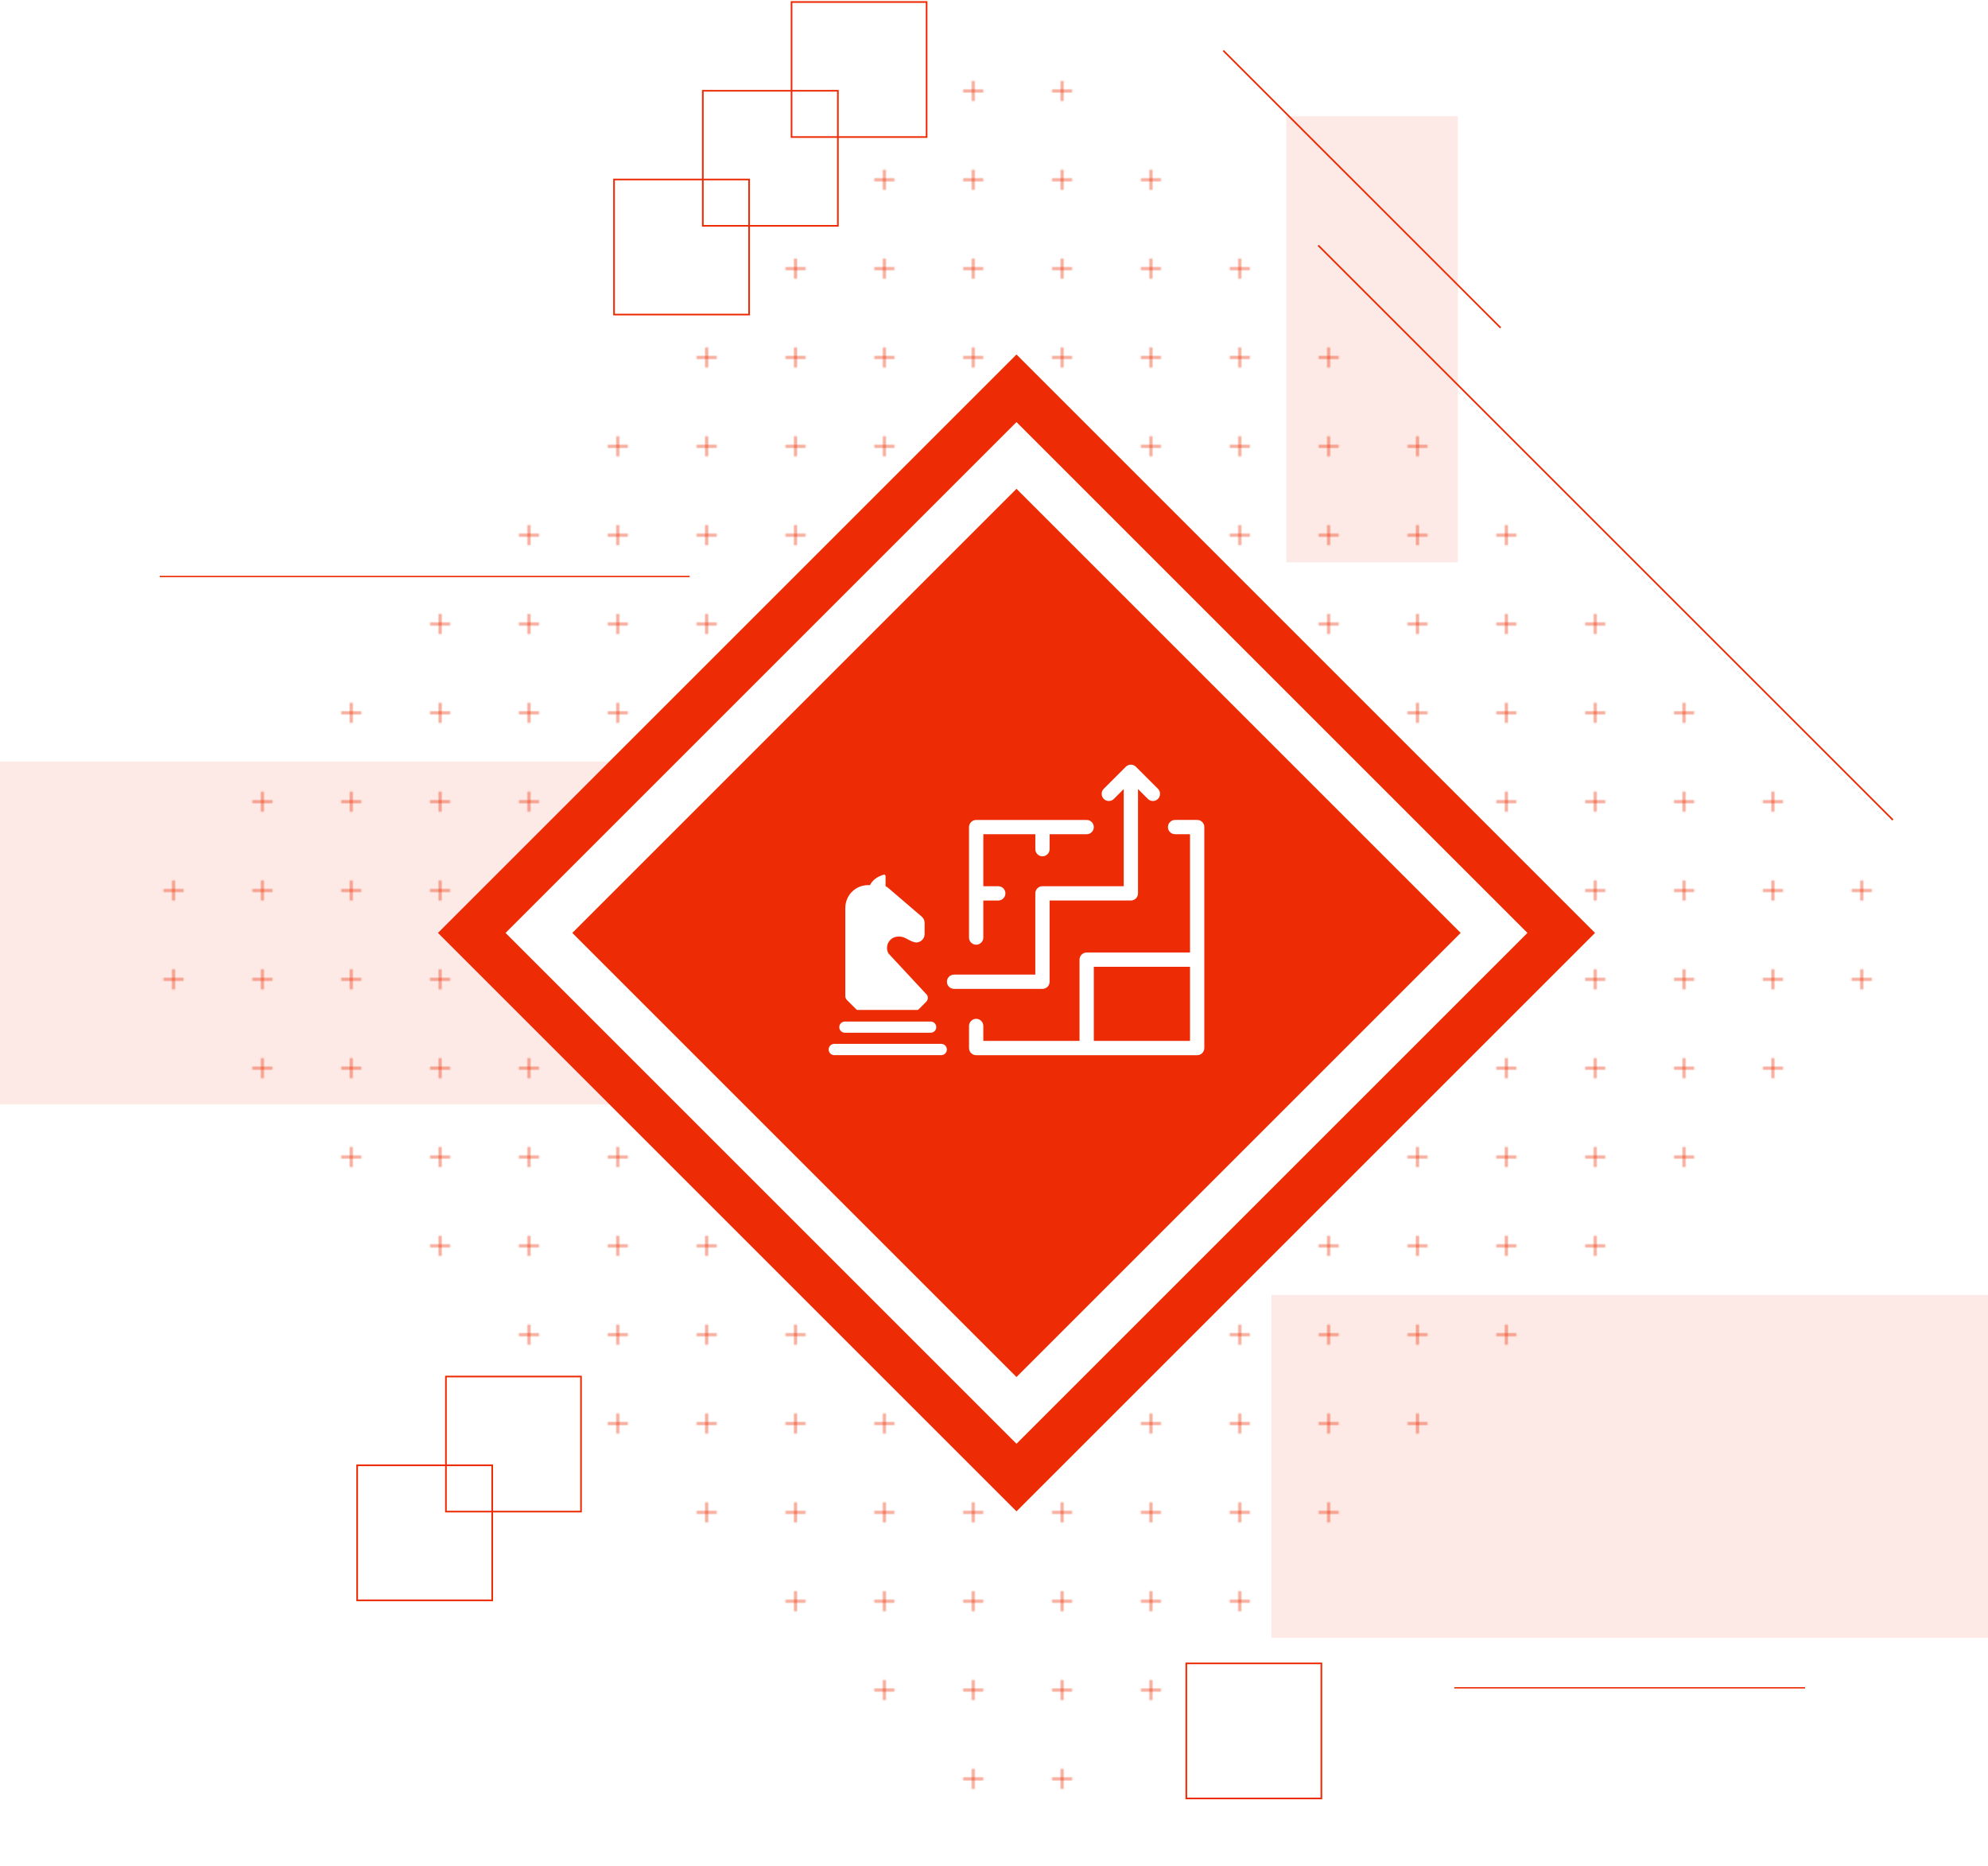 <svg xmlns="http://www.w3.org/2000/svg" xmlns:xlink="http://www.w3.org/1999/xlink" id="uuid-c216e3f9-7637-4013-a75b-8372c06c7c02" viewBox="0 0 1208.2 1134.15"><defs><pattern id="uuid-eebd7d9a-22c4-46d2-bea3-399423238eb2" x="0" y="0" width="54" height="54" patternTransform="translate(-515.52 -2779.71)" patternUnits="userSpaceOnUse" viewBox="0 0 54 54"><g><rect width="54" height="54" fill="none"></rect><g><line x1="27" y1="27" x2="27" y2="33.15" fill="none" stroke="#ed2c05" stroke-miterlimit="10" stroke-width=".75"></line><line x1="27" y1="20.85" x2="27" y2="27" fill="none" stroke="#ed2c05" stroke-miterlimit="10" stroke-width=".75"></line><line x1="33.15" y1="27" x2="27" y2="27" fill="none" stroke="#ed2c05" stroke-miterlimit="10" stroke-width=".75"></line><line x1="27" y1="27" x2="20.85" y2="27" fill="none" stroke="#ed2c05" stroke-miterlimit="10" stroke-width=".75"></line></g></g></pattern></defs><g id="uuid-f934c171-8d96-4dcc-aa75-0104ee3972c3"><polygon points="55.69 567.07 622.77 0 1189.84 567.07 622.77 1134.15 55.69 567.07" fill="url(#uuid-eebd7d9a-22c4-46d2-bea3-399423238eb2)"></polygon><line x1="1150.38" y1="498.4" x2="801.14" y2="149.16" fill="none" stroke="#ed2c05" stroke-miterlimit="10"></line><line x1="911.96" y1="199.25" x2="743.44" y2="30.74" fill="none" stroke="#ed2c05" stroke-miterlimit="10"></line><rect y="462.88" width="435.51" height="208.39" fill="#ed2c05" opacity=".1"></rect><rect x="772.68" y="787.12" width="435.51" height="208.39" fill="#ed2c05" opacity=".1"></rect><rect x="698.31" y="154.14" width="271.2" height="104.2" transform="translate(1040.15 -627.68) rotate(90)" fill="#ed2c05" opacity=".1"></rect><g><g><rect x="412.35" y="361.66" width="410.83" height="410.83" transform="translate(581.92 -270.73) rotate(45)" fill="#ed2c05" stroke="#fff" stroke-miterlimit="10" stroke-width="29.05"></rect><g><g><path d="M513.73,551.81v53.65c0,.91,.36,1.79,1.01,2.43l5.77,5.77c.16,.16,.38,.25,.61,.25h36.44c.23,0,.45-.09,.61-.25l4.7-4.7c1.1-1.1,1.32-2.79,.56-4.14l-23.44-25.21c-2.62-4.59,.69-10.3,5.98-10.3h.83c3.49,0,6.02,3.12,9.94,3.59,2.87,0,5.2-2.33,5.2-5.2v-6.61c0-1.52-.66-2.96-1.81-3.95l-20.35-17.44c-.48-.41-1.03-.73-1.59-.99v-6.2c0-.57-.56-1-1.11-.84-3.83,1.15-6.74,3.16-8.35,6.37h-1.21c-7.6,0-13.77,6.16-13.77,13.77h0Z" fill="#fff"></path><path d="M510.07,624.35c0,1.87,1.52,3.39,3.39,3.39h52.17c1.87,0,3.39-1.52,3.39-3.39s-1.52-3.39-3.39-3.39h-52.17c-1.87,0-3.39,1.52-3.39,3.39Z" fill="#fff"></path><path d="M503.61,637.95c0,1.9,1.54,3.44,3.44,3.44h64.97c1.9,0,3.44-1.54,3.44-3.44s-1.54-3.44-3.44-3.44h-64.97c-1.9,0-3.44,1.54-3.44,3.44h0Z" fill="#fff"></path></g><g><path d="M593.27,574.24c2.39,0,4.34-1.95,4.34-4.34v-22.52h9.09c2.39,0,4.34-1.95,4.34-4.34s-1.95-4.34-4.34-4.34h-9.09v-31.61h31.61v9.23c.07,2.33,1.99,4.2,4.34,4.2s4.34-1.95,4.34-4.34v-9.09h22.52c2.39,0,4.34-1.95,4.34-4.34s-1.95-4.34-4.34-4.34h-67.16c-2.39,0-4.34,1.95-4.34,4.34v67.16c0,2.39,1.95,4.34,4.34,4.34Z" fill="#fff"></path><path d="M727.58,498.4h-13.43c-2.39,0-4.34,1.95-4.34,4.34s1.95,4.34,4.34,4.34h9.09v71.91h-62.82c-2.39,0-4.34,1.95-4.34,4.34v49.39h-58.47v-9.09c0-2.39-1.95-4.34-4.34-4.34s-4.34,1.95-4.34,4.34v13.43c0,1.16,.45,2.25,1.27,3.07,.82,.82,1.91,1.27,3.07,1.27h134.31c1.16,0,2.25-.45,3.07-1.27,.82-.82,1.27-1.91,1.27-3.07v-134.32c0-1.16-.45-2.25-1.27-3.07-.82-.82-1.91-1.27-3.07-1.27Zm-4.34,91.65v42.67h-58.48v-45.04h58.48v2.37Z" fill="#fff"></path><path d="M636.63,599.83c.82-.82,1.27-1.91,1.27-3.07v-49.39h49.38c1.14,0,2.26-.46,3.07-1.27,.81-.81,1.27-1.93,1.27-3.07v-63.4l4.05,4.05,1.97,1.97c.81,.8,1.89,1.24,3.04,1.24s2.25-.45,3.07-1.27c1.68-1.68,1.69-4.43,.02-6.12l-13.42-13.42-.08-.08c-.8-.76-1.88-1.19-2.99-1.19-1.16,0-2.25,.45-3.07,1.27l-13.43,13.43c-1.66,1.68-1.65,4.43,.03,6.11,.82,.82,1.91,1.27,3.07,1.27s2.23-.44,3.05-1.25l1.96-1.96,4.05-4.05v59.05h-49.39c-2.39,0-4.34,1.95-4.34,4.34v49.39h-49.38c-2.39,0-4.34,1.95-4.34,4.34s1.95,4.34,4.34,4.34h1.82s51.9,0,51.9,0c1.16,0,2.25-.45,3.07-1.27Z" fill="#fff"></path></g></g></g><rect x="383.67" y="332.98" width="468.19" height="468.19" transform="translate(581.92 -270.73) rotate(45)" fill="none" stroke="#ed2c05" stroke-miterlimit="10" stroke-width="29.05"></rect></g><rect x="481.07" y="1.22" width="82.09" height="82.09" transform="translate(1044.22 84.53) rotate(-180)" fill="none" stroke="#ed2c05" stroke-miterlimit="10" stroke-width="1.01"></rect><rect x="427.12" y="55.16" width="82.09" height="82.09" transform="translate(936.34 192.42) rotate(-180)" fill="none" stroke="#ed2c05" stroke-miterlimit="10" stroke-width="1.01"></rect><rect x="720.98" y="1011.1" width="82.09" height="82.09" transform="translate(1524.04 2104.3) rotate(-180)" fill="none" stroke="#ed2c05" stroke-miterlimit="10" stroke-width="1.01"></rect><rect x="373.18" y="109.11" width="82.09" height="82.09" transform="translate(828.45 300.31) rotate(-180)" fill="none" stroke="#ed2c05" stroke-miterlimit="10" stroke-width="1.01"></rect><rect x="271" y="836.75" width="82.09" height="82.09" transform="translate(624.1 1755.58) rotate(-180)" fill="none" stroke="#ed2c05" stroke-miterlimit="10" stroke-width="1.01"></rect><rect x="217.06" y="890.69" width="82.09" height="82.09" transform="translate(516.21 1863.47) rotate(-180)" fill="none" stroke="#ed2c05" stroke-miterlimit="10" stroke-width="1.01"></rect><line x1="97.09" y1="350.44" x2="419.12" y2="350.44" fill="none" stroke="#ed2c05" stroke-miterlimit="10" stroke-width=".81"></line><line x1="883.84" y1="1025.95" x2="1097.03" y2="1025.95" fill="none" stroke="#ed2c05" stroke-miterlimit="10" stroke-width=".81"></line></g></svg>
